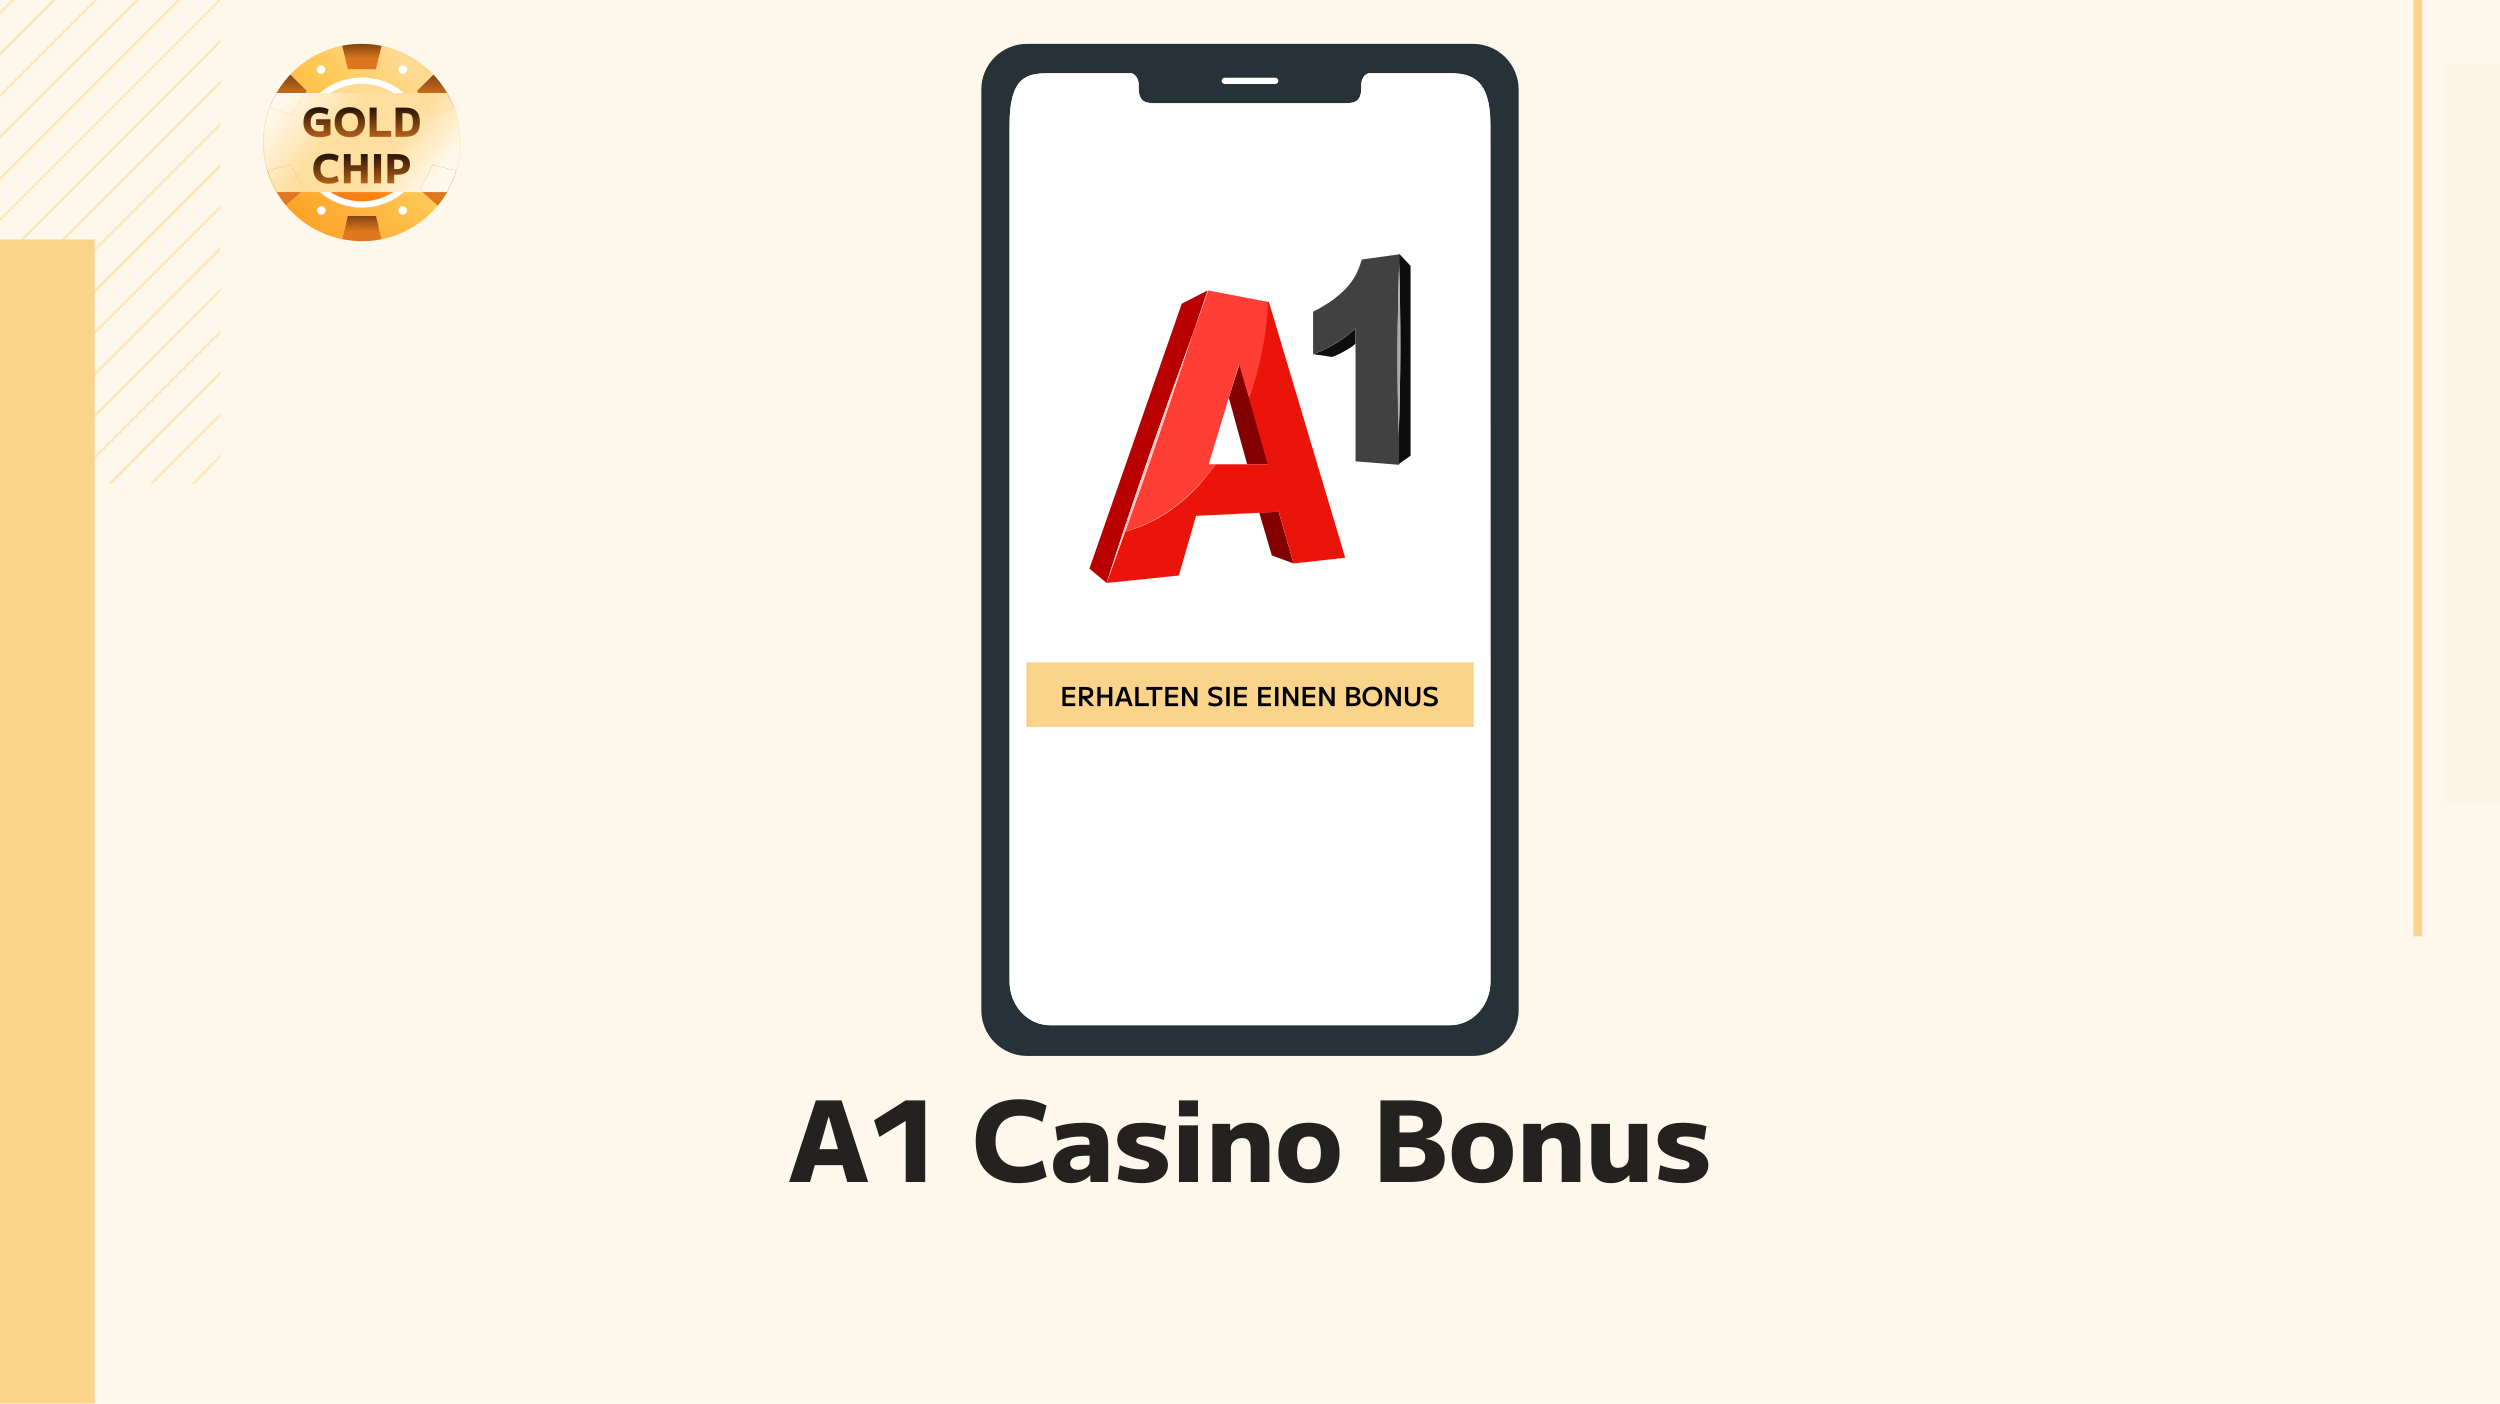 <svg width="2280" height="1280" viewBox="0 0 2280 1280" fill="none" xmlns="http://www.w3.org/2000/svg">
<g clip-path="url(#clip0_35_46590)">
<rect width="2280" height="1280" fill="#FEF8EC"/>
<path d="M201.102 148.776V153.025L-86.944 441.071H-90.343L201.102 148.776Z" fill="#FDE7BE"/>
<path d="M201.102 187.013V190.411L-49.558 441.071H-52.956L201.102 187.013Z" fill="#FDE7BE"/>
<path d="M201.102 35.767V39.166L-200.803 441.071H-204.202L201.102 35.767Z" fill="#FDE7BE"/>
<path d="M201.102 224.399V228.647L-11.322 441.071H-14.72L201.102 224.399Z" fill="#FDE7BE"/>
<path d="M201.102 73.154V76.552L-162.567 441.071H-165.966L201.102 73.154Z" fill="#FDE7BE"/>
<path d="M201.102 376.494V379.893L139.924 441.071H136.525L201.102 376.494Z" fill="#FDE7BE"/>
<path d="M201.102 413.881V417.279L178.16 441.071H174.761L201.102 413.881Z" fill="#FDE7BE"/>
<path d="M201.102 -2.469V0.929L-210.999 413.03V409.632L201.102 -2.469Z" fill="#FDE7BE"/>
<path d="M201.102 300.871V304.27L64.301 441.071H60.902L201.102 300.871Z" fill="#FDE7BE"/>
<path d="M201.102 262.635V266.034L26.915 441.071H22.666L201.102 262.635Z" fill="#FDE7BE"/>
<path d="M201.102 338.258V341.657L102.537 441.071H98.289L201.102 338.258Z" fill="#FDE7BE"/>
<path d="M201.102 111.39V114.789L-125.18 441.071H-128.579L201.102 111.39Z" fill="#FDE7BE"/>
<path d="M201.102 -39.855V-36.456L-210.999 375.645V372.246L201.102 -39.855Z" fill="#FDE7BE"/>
<path d="M141.623 -55.999H145.022L-210.999 300.022V296.623L141.623 -55.999Z" fill="#FDE7BE"/>
<path d="M27.764 -56H31.163L-210.999 186.163V182.764L27.764 -56Z" fill="#FDE7BE"/>
<path d="M179.009 -55.999H183.258L-211 337.409V334.01L179.009 -55.999Z" fill="#FDE7BE"/>
<path d="M103.387 -55.999H107.635L-211 261.786V258.387L103.387 -55.999Z" fill="#FDE7BE"/>
<path d="M66 -55.999H69.399L-211 224.399V220.151L66 -55.999Z" fill="#FDE7BE"/>
<path d="M86.363 218.373L86.363 1335.72H-0.305L-0.305 218.373H86.363Z" fill="#FBD48B"/>
<path opacity="0.2" d="M2280 58H2229V732H2280V58Z" fill="#FDE7BE"/>
<path d="M2209 0H2201V854H2209V0Z" fill="#FBD48B"/>
<path d="M394.715 149.947L394.733 149.893C401.913 151.801 409.112 153.709 416.292 155.617C418.704 147.481 420 138.878 420 129.968C420 118.808 417.966 108.117 414.259 98.253C407.42 100.485 400.563 102.735 393.725 104.967L393.689 104.913L380.245 82.864L380.209 82.81C385.212 77.842 390.233 72.892 395.236 67.924C382.783 54.803 366.406 45.443 347.978 41.7C346.304 48.827 344.613 55.937 342.939 63.065H342.885H330C325.698 63.047 321.415 63.011 317.114 62.993H317.06C315.386 55.865 313.695 48.755 312.021 41.628C293.611 45.371 277.234 54.731 264.763 67.853C269.766 72.82 274.787 77.77 279.79 82.738L279.754 82.792L266.31 104.841L266.274 104.895C259.436 102.663 252.579 100.413 245.74 98.181C242.033 108.045 240 118.736 240 129.896C240 138.806 241.295 147.409 243.707 155.545C250.887 153.637 258.086 151.729 265.266 149.821L265.284 149.875L277.468 172.644L277.486 172.698C271.925 177.612 266.346 182.544 260.785 187.458C273.653 202.919 291.577 213.988 312.039 218.146C313.713 211.073 315.386 203.999 317.042 196.925H317.096H329.982V196.997H342.867H342.921C344.595 204.071 346.268 211.145 347.924 218.218C368.368 214.078 386.31 202.991 399.178 187.53C393.617 182.616 388.038 177.684 382.477 172.77L382.495 172.716L394.715 149.947ZM330.018 183.57V183.498C300.431 183.498 276.442 159.505 276.442 129.896C276.442 100.287 300.431 76.294 330.018 76.294V76.366C359.604 76.366 383.593 100.359 383.593 129.968C383.593 159.577 359.622 183.57 330.018 183.57Z" fill="url(#paint0_linear_35_46590)"/>
<path d="M330.018 189.292C362.748 189.292 389.28 162.747 389.28 130.003C389.28 97.258 362.748 70.713 330.018 70.713C297.288 70.713 270.756 97.258 270.756 130.003C270.756 162.747 297.288 189.292 330.018 189.292Z" fill="white"/>
<path d="M330.017 76.366C300.629 76.33 276.459 100.593 276.441 129.967C276.423 159.36 300.593 183.605 330.017 183.641C359.405 183.605 383.574 159.414 383.592 130.039C383.61 100.629 359.441 76.384 330.017 76.366Z" fill="url(#paint1_linear_35_46590)"/>
<path d="M394.716 150.018L382.532 172.787L382.514 172.841C388.075 177.755 393.654 182.687 399.215 187.601C406.917 178.349 412.784 167.532 416.293 155.688C409.113 153.78 401.914 151.872 394.734 149.964L394.716 150.018Z" fill="url(#paint2_linear_35_46590)"/>
<path d="M380.264 82.954L393.707 105.003L393.743 105.057C400.582 102.825 407.438 100.575 414.277 98.343C409.994 86.968 403.479 76.69 395.273 68.032C390.27 73 385.249 77.95 380.246 82.918L380.264 82.954Z" fill="url(#paint3_linear_35_46590)"/>
<path d="M347.982 218.201C346.308 211.127 344.635 204.053 342.979 196.979H342.925H330.04C325.738 196.961 321.455 196.925 317.154 196.907H317.1C315.426 203.981 313.753 211.055 312.097 218.129C314.797 218.668 317.748 219.136 320.933 219.46C324.191 219.802 327.232 219.964 330.04 220C336.176 220 342.169 219.37 347.982 218.201Z" fill="url(#paint4_linear_35_46590)"/>
<path d="M265.34 149.857L277.524 172.626L277.542 172.68C271.981 177.594 266.402 182.526 260.841 187.439C253.139 178.188 247.272 167.37 243.763 155.527C250.943 153.619 258.142 151.711 265.322 149.803L265.34 149.857Z" fill="url(#paint5_linear_35_46590)"/>
<path d="M279.792 82.882L266.348 104.931L266.312 104.985C259.474 102.753 252.617 100.504 245.778 98.272C250.061 86.896 256.576 76.618 264.783 67.961C269.786 72.929 274.807 77.879 279.81 82.846L279.792 82.882Z" fill="url(#paint6_linear_35_46590)"/>
<path d="M330.016 40.007C327.262 39.971 324.203 40.061 320.891 40.385C317.652 40.691 314.683 41.177 312.037 41.735C313.711 48.863 315.402 55.973 317.076 63.1H317.13H330.016C334.317 63.118 338.6 63.154 342.901 63.172H342.955C344.629 56.045 346.32 48.935 347.994 41.807C342.199 40.619 336.188 40.007 330.016 40.007Z" fill="url(#paint7_linear_35_46590)"/>
<path d="M404.491 131.624C406.638 131.624 408.379 129.883 408.379 127.736C408.379 125.589 406.638 123.848 404.491 123.848C402.344 123.848 400.603 125.589 400.603 127.736C400.603 129.883 402.344 131.624 404.491 131.624Z" fill="white"/>
<path d="M256.016 131.624C258.163 131.624 259.904 129.883 259.904 127.736C259.904 125.589 258.163 123.848 256.016 123.848C253.869 123.848 252.128 125.589 252.128 127.736C252.128 129.883 253.869 131.624 256.016 131.624Z" fill="white"/>
<path d="M368.745 195.568C370.731 194.754 371.683 192.484 370.869 190.497C370.055 188.509 367.785 187.558 365.798 188.372C363.811 189.186 362.86 191.457 363.673 193.444C364.487 195.431 366.758 196.382 368.745 195.568Z" fill="white"/>
<path d="M293.828 67.261C295.899 66.695 297.119 64.556 296.553 62.485C295.986 60.414 293.848 59.194 291.777 59.761C289.705 60.327 288.486 62.466 289.052 64.537C289.619 66.608 291.757 67.828 293.828 67.261Z" fill="white"/>
<path d="M367.708 67.338C369.849 67.171 371.449 65.301 371.282 63.16C371.115 61.019 369.244 59.419 367.104 59.586C364.963 59.753 363.363 61.623 363.53 63.764C363.696 65.905 365.567 67.505 367.708 67.338Z" fill="white"/>
<path d="M295.637 194.977C297.26 193.571 297.436 191.116 296.031 189.493C294.626 187.869 292.171 187.693 290.548 189.098C288.925 190.504 288.748 192.959 290.153 194.582C291.558 196.206 294.013 196.382 295.637 194.977Z" fill="white"/>
<mask id="mask0_35_46590" style="mask-type:alpha" maskUnits="userSpaceOnUse" x="239" y="40" width="181" height="181">
<path d="M394.715 149.947L394.733 149.893C401.913 151.801 409.112 153.709 416.292 155.617C418.704 147.481 420 138.878 420 129.968C420 118.808 417.966 108.117 414.259 98.253C407.42 100.485 400.563 102.735 393.725 104.967L393.689 104.913L380.245 82.864L380.209 82.81C385.212 77.842 390.233 72.892 395.236 67.924C382.783 54.803 366.406 45.443 347.978 41.7C346.304 48.827 344.613 55.937 342.939 63.065H342.885H330C325.698 63.047 321.415 63.011 317.114 62.993H317.06C315.386 55.865 313.695 48.755 312.021 41.628C293.611 45.371 277.234 54.731 264.763 67.853C269.766 72.82 274.787 77.77 279.79 82.738L279.754 82.792L266.31 104.841L266.274 104.895C259.436 102.663 252.579 100.413 245.74 98.181C242.033 108.045 240 118.736 240 129.896C240 138.806 241.295 147.409 243.707 155.545C250.887 153.637 258.086 151.729 265.266 149.821L265.284 149.875L277.468 172.644L277.486 172.698C271.925 177.612 266.346 182.544 260.785 187.458C273.653 202.919 291.577 213.988 312.039 218.146C313.713 211.073 315.386 203.999 317.042 196.925H317.096H329.982V196.997H342.867H342.921C344.595 204.071 346.268 211.145 347.924 218.218C368.368 214.078 386.31 202.991 399.178 187.53C393.617 182.616 388.038 177.684 382.477 172.77L382.495 172.716L394.715 149.947ZM330.018 183.57V183.498C300.431 183.498 276.442 159.505 276.442 129.896C276.442 100.287 300.431 76.294 330.018 76.294V76.366C359.604 76.366 383.593 100.359 383.593 129.968C383.593 159.577 359.622 183.57 330.018 183.57Z" fill="url(#paint8_linear_35_46590)"/>
<path d="M330.018 189.292C362.748 189.292 389.28 162.747 389.28 130.003C389.28 97.258 362.748 70.713 330.018 70.713C297.288 70.713 270.756 97.258 270.756 130.003C270.756 162.747 297.288 189.292 330.018 189.292Z" fill="white"/>
<path d="M330.017 76.366C300.629 76.33 276.459 100.593 276.441 129.967C276.423 159.36 300.593 183.605 330.017 183.641C359.405 183.605 383.574 159.414 383.592 130.039C383.61 100.629 359.441 76.384 330.017 76.366Z" fill="url(#paint9_linear_35_46590)"/>
<path d="M394.716 150.018L382.532 172.787L382.514 172.841C388.075 177.755 393.654 182.687 399.215 187.601C406.917 178.349 412.784 167.532 416.293 155.688C409.113 153.78 401.914 151.872 394.734 149.964L394.716 150.018Z" fill="url(#paint10_linear_35_46590)"/>
<path d="M380.264 82.954L393.707 105.003L393.743 105.057C400.582 102.825 407.438 100.575 414.277 98.343C409.994 86.968 403.479 76.69 395.273 68.032C390.27 73 385.249 77.95 380.246 82.918L380.264 82.954Z" fill="url(#paint11_linear_35_46590)"/>
<path d="M347.982 218.201C346.308 211.127 344.635 204.053 342.979 196.979H342.925H330.04C325.738 196.961 321.455 196.925 317.154 196.907H317.1C315.426 203.981 313.753 211.055 312.097 218.129C314.797 218.668 317.748 219.136 320.933 219.46C324.191 219.802 327.232 219.964 330.04 220C336.176 220 342.169 219.37 347.982 218.201Z" fill="url(#paint12_linear_35_46590)"/>
<path d="M265.34 149.857L277.524 172.626L277.542 172.68C271.981 177.594 266.402 182.526 260.841 187.439C253.139 178.188 247.272 167.37 243.763 155.527C250.943 153.619 258.142 151.711 265.322 149.803L265.34 149.857Z" fill="url(#paint13_linear_35_46590)"/>
<path d="M279.792 82.882L266.348 104.931L266.312 104.985C259.474 102.753 252.617 100.504 245.778 98.272C250.061 86.896 256.576 76.618 264.783 67.961C269.786 72.929 274.807 77.879 279.81 82.846L279.792 82.882Z" fill="url(#paint14_linear_35_46590)"/>
<path d="M330.016 40.007C327.262 39.971 324.203 40.061 320.891 40.385C317.652 40.691 314.683 41.177 312.037 41.735C313.711 48.863 315.402 55.973 317.076 63.1H317.13H330.016C334.317 63.118 338.6 63.154 342.901 63.172H342.955C344.629 56.045 346.32 48.935 347.994 41.807C342.199 40.619 336.188 40.007 330.016 40.007Z" fill="url(#paint15_linear_35_46590)"/>
<path d="M404.491 131.624C406.638 131.624 408.379 129.883 408.379 127.736C408.379 125.589 406.638 123.848 404.491 123.848C402.344 123.848 400.603 125.589 400.603 127.736C400.603 129.883 402.344 131.624 404.491 131.624Z" fill="white"/>
<path d="M256.016 131.624C258.163 131.624 259.904 129.883 259.904 127.736C259.904 125.589 258.163 123.848 256.016 123.848C253.869 123.848 252.128 125.589 252.128 127.736C252.128 129.883 253.869 131.624 256.016 131.624Z" fill="white"/>
<path d="M368.745 195.568C370.731 194.754 371.683 192.484 370.869 190.497C370.055 188.509 367.785 187.558 365.798 188.372C363.811 189.186 362.86 191.457 363.673 193.444C364.487 195.431 366.758 196.382 368.745 195.568Z" fill="white"/>
<path d="M293.828 67.261C295.899 66.695 297.119 64.556 296.553 62.485C295.986 60.414 293.848 59.194 291.777 59.761C289.705 60.327 288.486 62.466 289.052 64.537C289.619 66.608 291.757 67.828 293.828 67.261Z" fill="white"/>
<path d="M367.708 67.338C369.849 67.171 371.449 65.301 371.282 63.16C371.115 61.019 369.244 59.419 367.104 59.586C364.963 59.753 363.363 61.623 363.53 63.764C363.696 65.905 365.567 67.505 367.708 67.338Z" fill="white"/>
<path d="M295.637 194.977C297.26 193.571 297.436 191.116 296.031 189.493C294.626 187.869 292.171 187.693 290.548 189.098C288.925 190.504 288.748 192.959 290.153 194.582C291.558 196.206 294.013 196.382 295.637 194.977Z" fill="white"/>
</mask>
<g mask="url(#mask0_35_46590)">
<rect width="180" height="90.375" transform="translate(240 84.812)" fill="url(#paint16_linear_35_46590)"/>
<path d="M291.514 125.178C288.443 125.178 285.798 124.642 283.58 123.569C281.386 122.472 279.692 120.9 278.498 118.853C277.328 116.805 276.743 114.343 276.743 111.467C276.743 108.591 277.315 106.141 278.461 104.118C279.631 102.071 281.289 100.498 283.434 99.402C285.603 98.305 288.187 97.756 291.185 97.756C292.842 97.756 294.39 97.927 295.828 98.268C297.291 98.609 298.607 99.133 299.777 99.84L298.424 104.886C297.474 104.301 296.34 103.838 295.024 103.497C293.732 103.155 292.452 102.985 291.185 102.985C289.503 102.985 288.077 103.314 286.907 103.972C285.737 104.63 284.847 105.593 284.238 106.86C283.629 108.103 283.324 109.639 283.324 111.467C283.324 113.32 283.629 114.88 284.238 116.147C284.872 117.39 285.798 118.341 287.017 118.999C288.235 119.633 289.735 119.95 291.514 119.95C292.367 119.95 293.147 119.877 293.854 119.73C294.585 119.56 295.28 119.304 295.938 118.962L295.17 120.535V113.99H288.26V108.798H301.386V123.021C300.045 123.703 298.51 124.24 296.779 124.63C295.073 124.995 293.318 125.178 291.514 125.178ZM319.068 125.178C316.192 125.178 313.718 124.63 311.646 123.533C309.574 122.436 307.978 120.864 306.856 118.816C305.76 116.769 305.211 114.319 305.211 111.467C305.211 108.615 305.76 106.166 306.856 104.118C307.978 102.071 309.574 100.498 311.646 99.402C313.718 98.305 316.192 97.756 319.068 97.756C321.945 97.756 324.406 98.305 326.454 99.402C328.526 100.498 330.11 102.071 331.207 104.118C332.328 106.166 332.889 108.615 332.889 111.467C332.889 114.319 332.328 116.769 331.207 118.816C330.11 120.864 328.526 122.436 326.454 123.533C324.406 124.63 321.945 125.178 319.068 125.178ZM319.068 119.803C320.653 119.803 322.005 119.487 323.127 118.853C324.248 118.195 325.089 117.256 325.65 116.037C326.235 114.794 326.527 113.271 326.527 111.467C326.527 109.663 326.235 108.152 325.65 106.933C325.089 105.69 324.248 104.752 323.127 104.118C322.005 103.46 320.653 103.131 319.068 103.131C317.46 103.131 316.095 103.46 314.973 104.118C313.876 104.752 313.035 105.69 312.45 106.933C311.89 108.152 311.61 109.663 311.61 111.467C311.61 113.271 311.89 114.794 312.45 116.037C313.035 117.256 313.876 118.195 314.973 118.853C316.095 119.487 317.46 119.803 319.068 119.803ZM337.101 124.812V98.122H343.499V119.438H356.735V124.812H337.101ZM360.749 124.812V98.122H369.305C374.009 98.122 377.458 99.194 379.652 101.339C381.846 103.46 382.942 106.836 382.942 111.467C382.942 116.098 381.846 119.487 379.652 121.632C377.458 123.752 374.009 124.812 369.305 124.812H360.749ZM369.67 119.694C371.376 119.694 372.729 119.438 373.729 118.926C374.752 118.414 375.484 117.549 375.922 116.33C376.361 115.111 376.581 113.49 376.581 111.467C376.581 109.42 376.361 107.799 375.922 106.604C375.484 105.386 374.752 104.52 373.729 104.008C372.729 103.497 371.376 103.241 369.67 103.241H366.965V119.694H369.67Z" fill="url(#paint17_linear_35_46590)"/>
<path d="M299.929 167.553C296.931 167.553 294.371 167.017 292.251 165.944C290.13 164.872 288.509 163.312 287.388 161.264C286.291 159.217 285.743 156.743 285.743 153.842C285.743 150.917 286.291 148.443 287.388 146.42C288.509 144.372 290.13 142.812 292.251 141.74C294.371 140.667 296.931 140.131 299.929 140.131C303.317 140.131 306.315 140.826 308.923 142.215L307.534 147.553C304.999 146.188 302.537 145.506 300.148 145.506C298.491 145.506 297.065 145.835 295.87 146.493C294.7 147.151 293.799 148.102 293.165 149.345C292.531 150.564 292.214 152.063 292.214 153.842C292.214 155.597 292.531 157.096 293.165 158.339C293.799 159.582 294.7 160.533 295.87 161.191C297.065 161.849 298.491 162.178 300.148 162.178C302.513 162.178 304.975 161.496 307.534 160.131L308.923 165.469C306.315 166.858 303.317 167.553 299.929 167.553ZM329.1 167.188V140.497H335.316V167.188H329.1ZM313.598 167.188V140.497H319.813V167.188H313.598ZM316.705 156.072V150.698H332.208V156.072H316.705ZM341.037 167.188V140.497H347.545V167.188H341.037ZM353.289 167.188V140.497H361.771C365.842 140.497 368.877 141.277 370.875 142.837C372.898 144.397 373.91 146.761 373.91 149.93C373.91 153.001 372.959 155.341 371.058 156.95C369.157 158.534 366.366 159.327 362.685 159.327H356.397V154.208H361.917C363.867 154.208 365.293 153.867 366.195 153.184C367.097 152.502 367.548 151.417 367.548 149.93C367.548 148.443 367.097 147.358 366.195 146.676C365.293 145.969 363.867 145.616 361.917 145.616H359.504V167.188H353.289Z" fill="url(#paint18_linear_35_46590)"/>
</g>
<path d="M719.668 1078L744.046 1003.54H767.506L791.782 1078H772.708L755.878 1018.33H755.674L738.742 1078H719.668ZM735.58 1062.6V1048.01H775.87V1062.6H735.58ZM826.019 1078V1022.41H825.815L802.049 1036.89L797.153 1021.7L826.019 1003.54H843.767V1078H826.019ZM929.439 1079.02C921.075 1079.02 913.935 1077.52 908.019 1074.53C902.103 1071.54 897.581 1067.19 894.453 1061.48C891.393 1055.76 889.863 1048.86 889.863 1040.77C889.863 1032.61 891.393 1025.71 894.453 1020.06C897.581 1014.35 902.103 1010 908.019 1007.01C913.935 1004.02 921.075 1002.52 929.439 1002.52C938.891 1002.52 947.255 1004.46 954.531 1008.33L950.655 1023.23C943.583 1019.42 936.715 1017.51 930.051 1017.51C925.427 1017.51 921.449 1018.43 918.117 1020.27C914.853 1022.1 912.337 1024.76 910.569 1028.22C908.801 1031.62 907.917 1035.81 907.917 1040.77C907.917 1045.67 908.801 1049.85 910.569 1053.32C912.337 1056.78 914.853 1059.44 918.117 1061.27C921.449 1063.11 925.427 1064.03 930.051 1064.03C936.647 1064.03 943.515 1062.12 950.655 1058.31L954.531 1073.21C947.255 1077.08 938.891 1079.02 929.439 1079.02ZM976.99 1079.02C971.89 1079.02 967.844 1077.56 964.852 1074.63C961.86 1071.71 960.364 1067.77 960.364 1062.8C960.364 1056.82 962.71 1052.19 967.402 1048.93C972.162 1045.67 978.86 1044.03 987.496 1044.03H993.718C993.718 1041.99 993.48 1040.43 993.004 1039.34C992.596 1038.25 991.814 1037.51 990.658 1037.1C989.502 1036.69 987.87 1036.49 985.762 1036.49C982.43 1036.49 978.826 1036.83 974.95 1037.51C971.142 1038.19 967.606 1039.14 964.342 1040.36L962.506 1027.82C966.042 1026.59 970.054 1025.64 974.542 1024.96C979.098 1024.28 983.62 1023.94 988.108 1023.94C993.684 1023.94 998.104 1024.62 1001.37 1025.98C1004.63 1027.27 1006.98 1029.41 1008.41 1032.41C1009.9 1035.4 1010.65 1039.41 1010.65 1044.44V1078H994.534L994.33 1071.88H994.126C992.222 1074.06 989.706 1075.79 986.578 1077.08C983.518 1078.37 980.322 1079.02 976.99 1079.02ZM983.416 1066.88C985.388 1066.88 987.156 1066.54 988.72 1065.86C990.284 1065.18 991.508 1064.26 992.392 1063.11C993.276 1061.88 993.718 1060.52 993.718 1059.03V1054.03H990.046C985.286 1054.03 981.75 1054.61 979.438 1055.76C977.126 1056.85 975.97 1058.62 975.97 1061.07C975.97 1062.9 976.616 1064.33 977.908 1065.35C979.2 1066.37 981.036 1066.88 983.416 1066.88ZM1041.8 1079.02C1039.42 1079.02 1036.83 1078.85 1034.05 1078.51C1031.33 1078.17 1028.67 1077.73 1026.09 1077.18C1023.51 1076.57 1021.26 1075.93 1019.36 1075.25L1021.19 1062.7C1024.66 1063.92 1027.93 1064.88 1030.99 1065.56C1034.05 1066.17 1037.04 1066.47 1039.96 1066.47C1042.82 1066.47 1044.86 1066.13 1046.08 1065.45C1047.31 1064.77 1047.92 1063.69 1047.92 1062.19C1047.92 1061.44 1047.71 1060.8 1047.31 1060.25C1046.9 1059.71 1046.15 1059.23 1045.06 1058.82C1043.97 1058.42 1042.41 1057.97 1040.37 1057.5C1035.68 1056.34 1031.73 1054.98 1028.54 1053.42C1025.34 1051.85 1022.93 1049.95 1021.3 1047.71C1019.73 1045.46 1018.95 1042.81 1018.95 1039.75C1018.95 1034.58 1020.89 1030.67 1024.76 1028.02C1028.71 1025.3 1034.45 1023.94 1042 1023.94C1045.33 1023.94 1048.87 1024.21 1052.61 1024.76C1056.35 1025.3 1059.95 1026.08 1063.42 1027.1L1061.48 1039.65C1058.15 1038.49 1055.09 1037.68 1052.3 1037.2C1049.58 1036.72 1046.9 1036.49 1044.25 1036.49C1041.46 1036.49 1039.42 1036.79 1038.13 1037.4C1036.9 1037.95 1036.29 1038.87 1036.29 1040.16C1036.29 1040.91 1036.49 1041.55 1036.9 1042.1C1037.38 1042.64 1038.16 1043.15 1039.25 1043.63C1040.34 1044.03 1041.83 1044.48 1043.74 1044.95C1047.2 1045.7 1050.26 1046.65 1052.92 1047.81C1055.57 1048.9 1057.78 1050.15 1059.55 1051.58C1061.38 1052.94 1062.78 1054.54 1063.73 1056.38C1064.68 1058.21 1065.16 1060.29 1065.16 1062.6C1065.16 1065.93 1064.2 1068.82 1062.3 1071.27C1060.4 1073.72 1057.68 1075.62 1054.14 1076.98C1050.67 1078.34 1046.56 1079.02 1041.8 1079.02ZM1075.22 1018.13V1003.54H1092.56V1018.13H1075.22ZM1075.22 1078V1026.29H1092.56V1078H1075.22ZM1105.68 1078V1024.96H1121.8L1122 1031.18H1122.21C1124.45 1028.67 1126.97 1026.83 1129.76 1025.67C1132.54 1024.52 1135.77 1023.94 1139.45 1023.94C1145.7 1023.94 1150.29 1025.67 1153.22 1029.14C1156.21 1032.54 1157.7 1037.95 1157.7 1045.36V1078H1140.67V1048.73C1140.67 1044.92 1140.06 1042.16 1138.83 1040.46C1137.61 1038.76 1135.64 1037.91 1132.92 1037.91C1130.95 1037.91 1129.18 1038.32 1127.61 1039.14C1126.05 1039.89 1124.83 1040.94 1123.94 1042.3C1123.06 1043.66 1122.62 1045.26 1122.62 1047.09V1078H1105.68ZM1193.72 1079.02C1184.74 1079.02 1177.84 1076.67 1173.01 1071.98C1168.25 1067.22 1165.87 1060.39 1165.87 1051.48C1165.87 1042.57 1168.25 1035.77 1173.01 1031.08C1177.84 1026.32 1184.74 1023.94 1193.72 1023.94C1202.76 1023.94 1209.66 1026.32 1214.42 1031.08C1219.25 1035.77 1221.67 1042.57 1221.67 1051.48C1221.67 1060.39 1219.25 1067.22 1214.42 1071.98C1209.66 1076.67 1202.76 1079.02 1193.72 1079.02ZM1193.72 1066.47C1197.39 1066.47 1200.11 1065.25 1201.88 1062.8C1203.71 1060.29 1204.63 1056.51 1204.63 1051.48C1204.63 1046.38 1203.71 1042.61 1201.88 1040.16C1200.11 1037.71 1197.39 1036.49 1193.72 1036.49C1190.11 1036.49 1187.39 1037.71 1185.56 1040.16C1183.79 1042.61 1182.91 1046.38 1182.91 1051.48C1182.91 1056.51 1183.79 1060.29 1185.56 1062.8C1187.39 1065.25 1190.11 1066.47 1193.72 1066.47ZM1259 1078V1003.54H1284.39C1294.53 1003.54 1302.18 1005.07 1307.34 1008.13C1312.51 1011.19 1315.1 1015.75 1315.1 1021.8C1315.1 1026.29 1313.8 1029.99 1311.22 1032.92C1308.64 1035.84 1305 1037.71 1300.31 1038.53V1038.73C1305.95 1039.48 1310.23 1041.38 1313.16 1044.44C1316.08 1047.5 1317.54 1051.62 1317.54 1056.78C1317.54 1063.79 1314.79 1069.09 1309.28 1072.7C1303.84 1076.23 1295.82 1078 1285.21 1078H1259ZM1285.21 1064.13C1290.24 1064.13 1293.91 1063.41 1296.23 1061.99C1298.61 1060.49 1299.8 1058.21 1299.8 1055.15C1299.8 1052.02 1298.61 1049.75 1296.23 1048.32C1293.91 1046.89 1290.24 1046.18 1285.21 1046.18H1267.67V1032.81H1285.21C1289.77 1032.81 1293 1032.2 1294.9 1030.98C1296.8 1029.75 1297.76 1027.78 1297.76 1025.06C1297.76 1022.27 1296.8 1020.3 1294.9 1019.15C1293 1017.99 1289.77 1017.41 1285.21 1017.41H1276.34V1064.13H1285.21ZM1351.8 1079.02C1342.82 1079.02 1335.92 1076.67 1331.09 1071.98C1326.33 1067.22 1323.95 1060.39 1323.95 1051.48C1323.95 1042.57 1326.33 1035.77 1331.09 1031.08C1335.92 1026.32 1342.82 1023.94 1351.8 1023.94C1360.84 1023.94 1367.75 1026.32 1372.51 1031.08C1377.33 1035.77 1379.75 1042.57 1379.75 1051.48C1379.75 1060.39 1377.33 1067.22 1372.51 1071.98C1367.75 1076.67 1360.84 1079.02 1351.8 1079.02ZM1351.8 1066.47C1355.47 1066.47 1358.19 1065.25 1359.96 1062.8C1361.8 1060.29 1362.71 1056.51 1362.71 1051.48C1362.71 1046.38 1361.8 1042.61 1359.96 1040.16C1358.19 1037.71 1355.47 1036.49 1351.8 1036.49C1348.2 1036.49 1345.48 1037.71 1343.64 1040.16C1341.87 1042.61 1340.99 1046.38 1340.99 1051.48C1340.99 1056.51 1341.87 1060.29 1343.64 1062.8C1345.48 1065.25 1348.2 1066.47 1351.8 1066.47ZM1389.27 1078V1024.96H1405.39L1405.59 1031.18H1405.8C1408.04 1028.67 1410.56 1026.83 1413.34 1025.67C1416.13 1024.52 1419.36 1023.94 1423.03 1023.94C1429.29 1023.94 1433.88 1025.67 1436.8 1029.14C1439.8 1032.54 1441.29 1037.95 1441.29 1045.36V1078H1424.26V1048.73C1424.26 1044.92 1423.65 1042.16 1422.42 1040.46C1421.2 1038.76 1419.23 1037.91 1416.51 1037.91C1414.53 1037.91 1412.77 1038.32 1411.2 1039.14C1409.64 1039.89 1408.41 1040.94 1407.53 1042.3C1406.65 1043.66 1406.2 1045.26 1406.2 1047.09V1078H1389.27ZM1469.04 1079.02C1462.92 1079.02 1458.44 1077.32 1455.58 1073.92C1452.72 1070.45 1451.3 1065.01 1451.3 1057.6V1024.96H1468.33V1054.23C1468.33 1058.04 1468.87 1060.8 1469.96 1062.5C1471.12 1064.2 1472.95 1065.05 1475.47 1065.05C1477.44 1065.05 1479.14 1064.67 1480.57 1063.92C1482.07 1063.11 1483.22 1062.02 1484.04 1060.66C1484.92 1059.23 1485.36 1057.63 1485.36 1055.87V1024.96H1502.3V1078H1486.18L1485.98 1071.78H1485.77C1483.53 1074.29 1481.08 1076.13 1478.43 1077.29C1475.78 1078.44 1472.65 1079.02 1469.04 1079.02ZM1534.66 1079.02C1532.28 1079.02 1529.7 1078.85 1526.91 1078.51C1524.19 1078.17 1521.54 1077.73 1518.96 1077.18C1516.37 1076.57 1514.13 1075.93 1512.22 1075.25L1514.06 1062.7C1517.53 1063.92 1520.79 1064.88 1523.85 1065.56C1526.91 1066.17 1529.9 1066.47 1532.83 1066.47C1535.68 1066.47 1537.72 1066.13 1538.95 1065.45C1540.17 1064.77 1540.78 1063.69 1540.78 1062.19C1540.78 1061.44 1540.58 1060.8 1540.17 1060.25C1539.76 1059.71 1539.02 1059.23 1537.93 1058.82C1536.84 1058.42 1535.28 1057.97 1533.24 1057.5C1528.54 1056.34 1524.6 1054.98 1521.4 1053.42C1518.21 1051.85 1515.79 1049.95 1514.16 1047.71C1512.6 1045.46 1511.82 1042.81 1511.82 1039.75C1511.82 1034.58 1513.75 1030.67 1517.63 1028.02C1521.57 1025.3 1527.32 1023.94 1534.87 1023.94C1538.2 1023.94 1541.74 1024.21 1545.48 1024.76C1549.22 1025.3 1552.82 1026.08 1556.29 1027.1L1554.35 1039.65C1551.02 1038.49 1547.96 1037.68 1545.17 1037.2C1542.45 1036.72 1539.76 1036.49 1537.11 1036.49C1534.32 1036.49 1532.28 1036.79 1530.99 1037.4C1529.77 1037.95 1529.16 1038.87 1529.16 1040.16C1529.16 1040.91 1529.36 1041.55 1529.77 1042.1C1530.24 1042.64 1531.03 1043.15 1532.11 1043.63C1533.2 1044.03 1534.7 1044.48 1536.6 1044.95C1540.07 1045.7 1543.13 1046.65 1545.78 1047.81C1548.43 1048.9 1550.64 1050.15 1552.41 1051.58C1554.25 1052.94 1555.64 1054.54 1556.59 1056.38C1557.55 1058.21 1558.02 1060.29 1558.02 1062.6C1558.02 1065.93 1557.07 1068.82 1555.17 1071.27C1553.26 1073.72 1550.54 1075.62 1547.01 1076.98C1543.54 1078.34 1539.42 1079.02 1534.66 1079.02Z" fill="#232220"/>
<path d="M1343.77 40H936.197C925.16 40.107 914.616 44.592 906.885 52.47C899.153 60.348 894.866 70.974 894.966 82.011V920.989C894.874 932.024 899.164 942.645 906.894 950.521C914.624 958.397 925.162 962.885 936.197 963H1343.77C1354.81 962.893 1365.36 958.409 1373.1 950.532C1380.83 942.655 1385.13 932.029 1385.03 920.989V82.011C1385.13 70.971 1380.83 60.345 1373.1 52.468C1365.36 44.592 1354.81 40.107 1343.77 40ZM1359.37 895.04C1359.37 917.121 1342.84 934.992 1322.44 934.992H957.717C937.258 934.992 920.727 917.121 920.727 895.04V113.824C920.727 68.818 937.258 66.791 957.717 66.791H1030.76C1035 66.791 1038.47 71.594 1038.47 77.582V80.171C1038.47 94.175 1046.14 94.206 1055.53 94.206H1224.38C1233.74 94.206 1241.5 94.206 1241.5 80.171V77.582C1241.5 71.594 1244.9 66.791 1249.24 66.791H1322.31C1342.71 66.791 1359.24 72.779 1359.24 113.98L1359.37 895.04Z" fill="#263238"/>
<path d="M1359.24 113.824V895.04C1359.24 917.121 1342.71 934.992 1322.31 934.992H957.715C937.256 934.992 920.726 917.121 920.726 895.04V113.824C920.726 68.818 937.256 66.791 957.715 66.791H1030.76C1035 66.791 1038.46 71.594 1038.46 77.582V80.171C1038.46 94.175 1046.14 94.206 1055.52 94.206H1224.38C1233.74 94.206 1241.5 94.206 1241.5 80.171V77.582C1241.5 71.594 1244.9 66.791 1249.24 66.791H1322.31C1342.71 66.791 1359.24 72.623 1359.24 113.824Z" fill="white"/>
<g filter="url(#filter0_d_35_46590)">
<rect width="408" height="59" transform="translate(936 596)" fill="#FBD48B"/>
<path d="M968.944 636V618.48H980.656V621.072H971.944V625.584H980.176V628.128H971.944V633.408H980.656V636H968.944ZM984.155 636V618.48H989.555C992.147 618.48 994.043 618.904 995.243 619.752C996.459 620.6 997.067 621.936 997.067 623.76C997.067 625.552 996.491 626.896 995.339 627.792C994.187 628.688 992.451 629.136 990.131 629.136H985.643V626.64H989.699C991.219 626.64 992.315 626.424 992.987 625.992C993.675 625.56 994.019 624.856 994.019 623.88C994.019 622.904 993.675 622.2 992.987 621.768C992.315 621.336 991.219 621.12 989.699 621.12H987.155V636H984.155ZM994.331 636L986.675 628.008H990.299L998.075 636H994.331ZM1011.43 636V618.48H1014.43V636H1011.43ZM1000.8 636V618.48H1003.8V636H1000.8ZM1002.28 628.2V625.512H1012.94V628.2H1002.28ZM1016.67 636L1022.89 618.48H1026.94L1033.13 636H1029.85L1024.93 621.024H1024.88L1019.96 636H1016.67ZM1020.08 631.8V629.136H1029.75V631.8H1020.08ZM1035.37 636V618.48H1038.44V633.336H1047.75V636H1035.37ZM1051.22 636V621.144H1045.44V618.48H1060.13V621.144H1054.32V636H1051.22ZM1062.76 636V618.48H1074.48V621.072H1065.76V625.584H1074V628.128H1065.76V633.408H1074.48V636H1062.76ZM1077.98 636V618.48H1081.17L1089.02 631.056H1089.06V618.48H1092.04V636H1088.85L1081.02 623.424H1080.98V636H1077.98ZM1108.08 636.24C1106.93 636.24 1105.79 636.12 1104.67 635.88C1103.57 635.624 1102.64 635.296 1101.89 634.896L1102.61 632.208C1103.15 632.48 1103.74 632.72 1104.38 632.928C1105.02 633.136 1105.68 633.296 1106.35 633.408C1107.02 633.52 1107.66 633.576 1108.27 633.576C1109.42 633.576 1110.3 633.376 1110.91 632.976C1111.54 632.56 1111.85 631.968 1111.85 631.2C1111.85 630.784 1111.75 630.432 1111.56 630.144C1111.37 629.856 1111.08 629.608 1110.7 629.4C1110.33 629.176 1109.86 628.976 1109.3 628.8C1108.74 628.608 1108.1 628.416 1107.38 628.224C1106.55 628 1105.8 627.744 1105.13 627.456C1104.47 627.152 1103.9 626.8 1103.42 626.4C1102.94 625.984 1102.58 625.504 1102.32 624.96C1102.06 624.4 1101.94 623.76 1101.94 623.04C1101.94 621.488 1102.52 620.304 1103.69 619.488C1104.86 618.656 1106.51 618.24 1108.66 618.24C1109.74 618.24 1110.82 618.344 1111.87 618.552C1112.94 618.744 1113.86 619.008 1114.61 619.344L1113.86 622.032C1113.13 621.68 1112.3 621.408 1111.37 621.216C1110.44 621.008 1109.53 620.904 1108.63 620.904C1107.46 620.904 1106.58 621.088 1105.97 621.456C1105.36 621.824 1105.06 622.36 1105.06 623.064C1105.06 623.464 1105.14 623.808 1105.32 624.096C1105.5 624.384 1105.76 624.632 1106.11 624.84C1106.46 625.048 1106.9 625.24 1107.41 625.416C1107.92 625.592 1108.53 625.776 1109.23 625.968C1110.11 626.224 1110.9 626.504 1111.61 626.808C1112.33 627.096 1112.94 627.44 1113.43 627.84C1113.93 628.24 1114.3 628.72 1114.56 629.28C1114.83 629.824 1114.97 630.472 1114.97 631.224C1114.97 632.808 1114.37 634.04 1113.17 634.92C1111.97 635.8 1110.27 636.24 1108.08 636.24ZM1118.36 636V618.48H1121.48V636H1118.36ZM1125.55 636V618.48H1137.27V621.072H1128.55V625.584H1136.79V628.128H1128.55V633.408H1137.27V636H1125.55ZM1147.42 636V618.48H1159.13V621.072H1150.42V625.584H1158.65V628.128H1150.42V633.408H1159.13V636H1147.42ZM1162.82 636V618.48H1165.94V636H1162.82ZM1170.01 636V618.48H1173.21L1181.05 631.056H1181.1V618.48H1184.08V636H1180.89L1173.06 623.424H1173.01V636H1170.01ZM1187.97 636V618.48H1199.68V621.072H1190.97V625.584H1199.2V628.128H1190.97V633.408H1199.68V636H1187.97ZM1203.18 636V618.48H1206.37L1214.22 631.056H1214.27V618.48H1217.24V636H1214.05L1206.23 623.424H1206.18V636H1203.18ZM1227.79 636V618.48H1233.33C1235.65 618.48 1237.39 618.832 1238.54 619.536C1239.69 620.24 1240.27 621.304 1240.27 622.728C1240.27 623.784 1239.97 624.656 1239.38 625.344C1238.8 626.016 1237.99 626.456 1236.93 626.664V626.712C1238.26 626.92 1239.26 627.392 1239.93 628.128C1240.6 628.864 1240.94 629.84 1240.94 631.056C1240.94 632.704 1240.32 633.944 1239.07 634.776C1237.82 635.592 1235.95 636 1233.45 636H1227.79ZM1233.45 633.432C1234.99 633.432 1236.11 633.216 1236.81 632.784C1237.53 632.352 1237.89 631.68 1237.89 630.768C1237.89 629.84 1237.53 629.168 1236.81 628.752C1236.11 628.32 1234.99 628.104 1233.45 628.104H1229.28V625.608H1233.45C1234.78 625.608 1235.75 625.416 1236.36 625.032C1236.96 624.648 1237.27 624.064 1237.27 623.28C1237.27 622.48 1236.97 621.912 1236.38 621.576C1235.79 621.224 1234.81 621.048 1233.45 621.048H1230.79V633.432H1233.45ZM1251.6 636.24C1249.76 636.24 1248.16 635.872 1246.8 635.136C1245.46 634.4 1244.42 633.36 1243.68 632.016C1242.95 630.672 1242.58 629.08 1242.58 627.24C1242.58 625.4 1242.95 623.808 1243.68 622.464C1244.42 621.12 1245.46 620.08 1246.8 619.344C1248.16 618.608 1249.76 618.24 1251.6 618.24C1253.46 618.24 1255.06 618.608 1256.4 619.344C1257.75 620.08 1258.79 621.12 1259.52 622.464C1260.26 623.808 1260.63 625.4 1260.63 627.24C1260.63 629.08 1260.26 630.672 1259.52 632.016C1258.79 633.36 1257.75 634.4 1256.4 635.136C1255.06 635.872 1253.46 636.24 1251.6 636.24ZM1251.6 633.576C1252.83 633.576 1253.89 633.32 1254.77 632.808C1255.67 632.296 1256.35 631.568 1256.83 630.624C1257.31 629.68 1257.55 628.552 1257.55 627.24C1257.55 625.928 1257.31 624.8 1256.83 623.856C1256.35 622.912 1255.67 622.184 1254.77 621.672C1253.89 621.16 1252.83 620.904 1251.6 620.904C1250.35 620.904 1249.28 621.16 1248.39 621.672C1247.51 622.184 1246.83 622.912 1246.35 623.856C1245.88 624.8 1245.65 625.928 1245.65 627.24C1245.65 628.552 1245.88 629.68 1246.35 630.624C1246.83 631.568 1247.51 632.296 1248.39 632.808C1249.28 633.32 1250.35 633.576 1251.6 633.576ZM1263.53 636V618.48H1266.72L1274.57 631.056H1274.62V618.48H1277.59V636H1274.4L1266.58 623.424H1266.53V636H1263.53ZM1288.35 636.24C1286.04 636.24 1284.29 635.704 1283.09 634.632C1281.89 633.56 1281.29 632 1281.29 629.952V618.48H1284.29V629.4C1284.29 630.872 1284.61 631.936 1285.25 632.592C1285.89 633.248 1286.92 633.576 1288.35 633.576C1289.76 633.576 1290.78 633.248 1291.42 632.592C1292.06 631.936 1292.38 630.872 1292.38 629.4V618.48H1295.38V629.952C1295.38 632 1294.78 633.56 1293.58 634.632C1292.4 635.704 1290.65 636.24 1288.35 636.24ZM1304.46 636.24C1303.31 636.24 1302.18 636.12 1301.06 635.88C1299.95 635.624 1299.02 635.296 1298.27 634.896L1298.99 632.208C1299.54 632.48 1300.13 632.72 1300.77 632.928C1301.41 633.136 1302.06 633.296 1302.74 633.408C1303.41 633.52 1304.05 633.576 1304.66 633.576C1305.81 633.576 1306.69 633.376 1307.3 632.976C1307.92 632.56 1308.23 631.968 1308.23 631.2C1308.23 630.784 1308.14 630.432 1307.94 630.144C1307.75 629.856 1307.46 629.608 1307.08 629.4C1306.71 629.176 1306.25 628.976 1305.69 628.8C1305.13 628.608 1304.49 628.416 1303.77 628.224C1302.94 628 1302.18 627.744 1301.51 627.456C1300.86 627.152 1300.29 626.8 1299.81 626.4C1299.33 625.984 1298.96 625.504 1298.7 624.96C1298.45 624.4 1298.32 623.76 1298.32 623.04C1298.32 621.488 1298.9 620.304 1300.07 619.488C1301.24 618.656 1302.9 618.24 1305.04 618.24C1306.13 618.24 1307.2 618.344 1308.26 618.552C1309.33 618.744 1310.24 619.008 1310.99 619.344L1310.25 622.032C1309.51 621.68 1308.68 621.408 1307.75 621.216C1306.82 621.008 1305.91 620.904 1305.02 620.904C1303.85 620.904 1302.96 621.088 1302.35 621.456C1301.74 621.824 1301.44 622.36 1301.44 623.064C1301.44 623.464 1301.53 623.808 1301.7 624.096C1301.88 624.384 1302.14 624.632 1302.5 624.84C1302.85 625.048 1303.28 625.24 1303.79 625.416C1304.3 625.592 1304.91 625.776 1305.62 625.968C1306.5 626.224 1307.29 626.504 1307.99 626.808C1308.71 627.096 1309.32 627.44 1309.82 627.84C1310.31 628.24 1310.69 628.72 1310.94 629.28C1311.22 629.824 1311.35 630.472 1311.35 631.224C1311.35 632.808 1310.75 634.04 1309.55 634.92C1308.35 635.8 1306.66 636.24 1304.46 636.24Z" fill="black"/>
</g>
<g clip-path="url(#clip1_35_46590)">
<path d="M1197.53 322.96C1197.53 322.96 1218.98 316.16 1236.24 299.423V313.545C1226.83 321.391 1214.8 325.575 1214.8 325.575L1197.53 322.96Z" fill="#0D0D0D"/>
<path d="M1275.99 231.426V240.318C1277.56 293.146 1277.56 346.497 1275.47 399.325C1275.47 398.802 1275.47 398.802 1275.47 398.279V423.385L1286.45 415.539V242.41L1275.99 231.426Z" fill="#0D0D0D"/>
<path d="M1275.99 240.318V231.949L1241.99 236.657C1238.86 245.548 1235.19 265.424 1197.53 284.254V322.96C1197.53 322.96 1218.98 316.16 1236.24 299.422V313.545V420.77L1275.99 423.908V398.802C1273.9 345.451 1274.42 292.623 1275.99 240.318Z" fill="#414141"/>
<path d="M1275.99 240.318C1277.56 293.146 1277.56 346.497 1275.47 399.325C1273.9 346.497 1274.42 293.146 1275.99 240.318Z" fill="#ACACAC"/>
<path d="M1179.75 513.872L1166.15 466.798L1148.37 467.321L1159.88 506.55L1179.75 513.872Z" fill="#820000"/>
<path d="M1137.38 423.385L1120.65 362.711L1130.58 331.328L1156.74 423.385H1137.38Z" fill="#820000"/>
<path d="M1156.74 275.362L1101.82 264.901L1085.6 310.929C1066.77 368.987 1046.9 427.569 1025.98 485.104C1064.16 473.597 1089.26 450.06 1108.62 423.385H1102.34L1130.06 331.851L1138.95 362.711C1157.26 313.021 1156.74 275.362 1156.74 275.362Z" fill="#FF3F36"/>
<path d="M1157.26 275.362H1156.21C1156.21 275.362 1156.74 313.021 1138.95 362.711L1156.21 423.385H1108.62C1089.26 450.583 1064.16 474.12 1025.97 485.104C1020.22 500.796 1014.99 515.964 1009.24 531.656L1075.14 524.856L1090.83 470.459L1166.15 466.798L1179.75 513.872L1226.83 508.641L1157.26 275.362Z" fill="#EB140A"/>
<path d="M1087.17 306.222C1086.65 307.268 1086.65 308.314 1086.13 309.36L1101.29 264.901L1077.76 276.931L993.546 518.579L1009.24 531.656C1033.3 455.814 1059.97 380.495 1087.17 306.222Z" fill="#B80000"/>
<path d="M1087.17 306.222C1062.59 381.541 1036.44 457.383 1009.24 531.656C1033.3 455.814 1059.97 380.495 1087.17 306.222Z" fill="#FDC9C4"/>
</g>
<path d="M1163.03 76.584H1116.97C1116.21 76.576 1115.49 76.27 1114.96 75.733C1114.43 75.196 1114.13 74.471 1114.13 73.715C1114.13 72.962 1114.43 72.24 1114.96 71.708C1115.49 71.176 1116.21 70.877 1116.97 70.877H1163.03C1163.79 70.877 1164.51 71.176 1165.04 71.708C1165.57 72.24 1165.87 72.962 1165.87 73.715C1165.88 74.09 1165.81 74.463 1165.66 74.811C1165.52 75.159 1165.32 75.475 1165.05 75.742C1164.79 76.009 1164.47 76.221 1164.13 76.365C1163.78 76.51 1163.41 76.585 1163.03 76.584Z" fill="white"/>
</g>
<defs>
<filter id="filter0_d_35_46590" x="916" y="584" width="448" height="99" filterUnits="userSpaceOnUse" color-interpolation-filters="sRGB">
<feFlood flood-opacity="0" result="BackgroundImageFix"/>
<feColorMatrix in="SourceAlpha" type="matrix" values="0 0 0 0 0 0 0 0 0 0 0 0 0 0 0 0 0 0 127 0" result="hardAlpha"/>
<feOffset dy="8"/>
<feGaussianBlur stdDeviation="10"/>
<feComposite in2="hardAlpha" operator="out"/>
<feColorMatrix type="matrix" values="0 0 0 0 0.58 0 0 0 0 0.408 0 0 0 0 0.087 0 0 0 0.1 0"/>
<feBlend mode="normal" in2="BackgroundImageFix" result="effect1_dropShadow_35_46590"/>
<feBlend mode="normal" in="SourceGraphic" in2="effect1_dropShadow_35_46590" result="shape"/>
</filter>
<linearGradient id="paint0_linear_35_46590" x1="389.062" y1="63.907" x2="216.254" y2="207.249" gradientUnits="userSpaceOnUse">
<stop offset="0.048" stop-color="#FEDA92"/>
<stop offset="0.338" stop-color="#FFC853"/>
<stop offset="1" stop-color="#FF9114"/>
</linearGradient>
<linearGradient id="paint1_linear_35_46590" x1="352.738" y1="92.224" x2="328.334" y2="183.032" gradientUnits="userSpaceOnUse">
<stop offset="0.048" stop-color="#FEDA92"/>
<stop offset="0.338" stop-color="#FFC853"/>
<stop offset="0.761" stop-color="#FF9114"/>
<stop offset="1" stop-color="#F57E16"/>
</linearGradient>
<linearGradient id="paint2_linear_35_46590" x1="399.72" y1="119.206" x2="399.24" y2="172.803" gradientUnits="userSpaceOnUse">
<stop/>
<stop offset="1" stop-color="#DF771E"/>
</linearGradient>
<linearGradient id="paint3_linear_35_46590" x1="397.58" y1="37.775" x2="397.119" y2="90.5" gradientUnits="userSpaceOnUse">
<stop/>
<stop offset="1" stop-color="#DF771E"/>
</linearGradient>
<linearGradient id="paint4_linear_35_46590" x1="330.375" y1="178.035" x2="330.205" y2="210.923" gradientUnits="userSpaceOnUse">
<stop/>
<stop offset="1" stop-color="#DF771E"/>
</linearGradient>
<linearGradient id="paint5_linear_35_46590" x1="260.968" y1="119.045" x2="260.489" y2="172.642" gradientUnits="userSpaceOnUse">
<stop/>
<stop offset="1" stop-color="#DF771E"/>
</linearGradient>
<linearGradient id="paint6_linear_35_46590" x1="263.112" y1="37.703" x2="262.652" y2="90.429" gradientUnits="userSpaceOnUse">
<stop/>
<stop offset="1" stop-color="#DF771E"/>
</linearGradient>
<linearGradient id="paint7_linear_35_46590" x1="330.352" y1="21.063" x2="330.181" y2="54.063" gradientUnits="userSpaceOnUse">
<stop/>
<stop offset="1" stop-color="#DF771E"/>
</linearGradient>
<linearGradient id="paint8_linear_35_46590" x1="368.168" y1="67.733" x2="279.293" y2="292.978" gradientUnits="userSpaceOnUse">
<stop offset="0.048" stop-color="#FEDA92"/>
<stop offset="0.338" stop-color="#FFC853"/>
<stop offset="0.761" stop-color="#FF9114"/>
<stop offset="1" stop-color="#F57E16"/>
</linearGradient>
<linearGradient id="paint9_linear_35_46590" x1="352.738" y1="92.224" x2="328.334" y2="183.032" gradientUnits="userSpaceOnUse">
<stop offset="0.048" stop-color="#FEDA92"/>
<stop offset="0.338" stop-color="#FFC853"/>
<stop offset="0.761" stop-color="#FF9114"/>
<stop offset="1" stop-color="#F57E16"/>
</linearGradient>
<linearGradient id="paint10_linear_35_46590" x1="399.72" y1="119.206" x2="399.24" y2="172.803" gradientUnits="userSpaceOnUse">
<stop/>
<stop offset="1" stop-color="#DF771E"/>
</linearGradient>
<linearGradient id="paint11_linear_35_46590" x1="397.58" y1="37.775" x2="397.119" y2="90.5" gradientUnits="userSpaceOnUse">
<stop/>
<stop offset="1" stop-color="#DF771E"/>
</linearGradient>
<linearGradient id="paint12_linear_35_46590" x1="330.375" y1="178.035" x2="330.205" y2="210.923" gradientUnits="userSpaceOnUse">
<stop/>
<stop offset="1" stop-color="#DF771E"/>
</linearGradient>
<linearGradient id="paint13_linear_35_46590" x1="260.968" y1="119.045" x2="260.489" y2="172.642" gradientUnits="userSpaceOnUse">
<stop/>
<stop offset="1" stop-color="#DF771E"/>
</linearGradient>
<linearGradient id="paint14_linear_35_46590" x1="263.112" y1="37.703" x2="262.652" y2="90.429" gradientUnits="userSpaceOnUse">
<stop/>
<stop offset="1" stop-color="#DF771E"/>
</linearGradient>
<linearGradient id="paint15_linear_35_46590" x1="330.352" y1="21.063" x2="330.181" y2="54.063" gradientUnits="userSpaceOnUse">
<stop/>
<stop offset="1" stop-color="#DF771E"/>
</linearGradient>
<linearGradient id="paint16_linear_35_46590" x1="-1.37845e-06" y1="27.91" x2="119.065" y2="125.885" gradientUnits="userSpaceOnUse">
<stop stop-color="#FFF9ED"/>
<stop offset="0.362" stop-color="#FFDFA0"/>
<stop offset="0.682" stop-color="#FFDFA0"/>
<stop offset="1" stop-color="#FFF9ED"/>
</linearGradient>
<linearGradient id="paint17_linear_35_46590" x1="329.7" y1="91.352" x2="330.242" y2="132.809" gradientUnits="userSpaceOnUse">
<stop/>
<stop offset="1" stop-color="#DF771E"/>
</linearGradient>
<linearGradient id="paint18_linear_35_46590" x1="329.75" y1="133.727" x2="330.399" y2="175.181" gradientUnits="userSpaceOnUse">
<stop/>
<stop offset="1" stop-color="#DF771E"/>
</linearGradient>
<clipPath id="clip0_35_46590">
<rect width="2280" height="1280" fill="white"/>
</clipPath>
<clipPath id="clip1_35_46590">
<rect width="292.907" height="319.059" fill="white" transform="translate(993.546 222.011)"/>
</clipPath>
</defs>
</svg>
